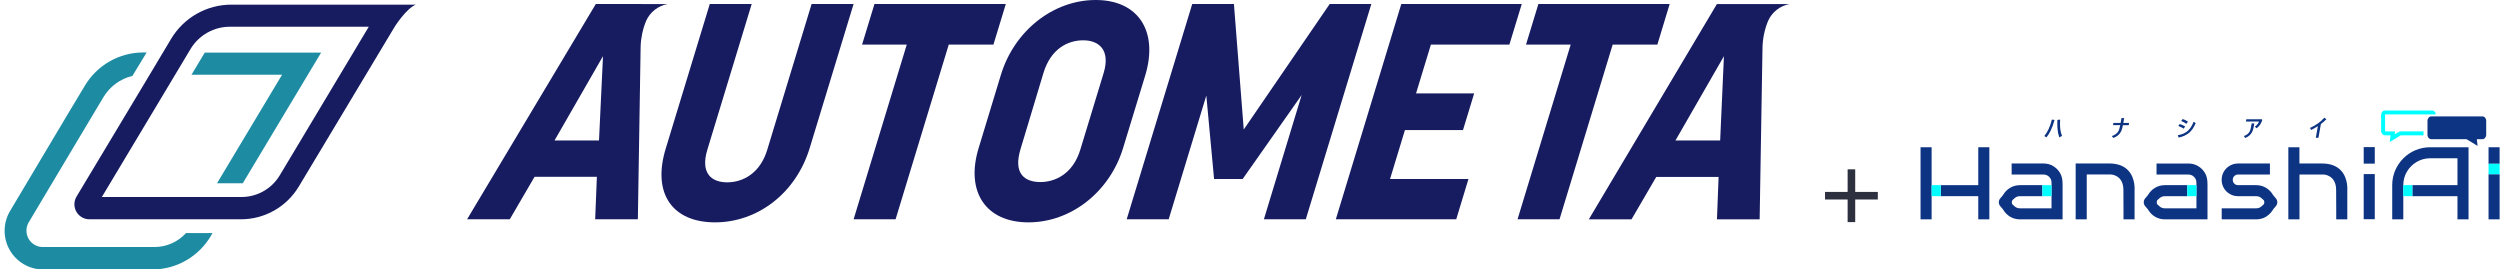 <svg width="501" height="54" viewBox="0 0 501 54" fill="none" xmlns="http://www.w3.org/2000/svg">
<path d="M409.672 27.269C410.357 26.438 410.861 25.34 411.192 23.964L411.735 24.034C411.503 24.869 411.247 25.571 410.967 26.151C410.727 26.649 410.44 27.104 410.113 27.52L409.672 27.265V27.269ZM412.306 24.026L412.857 23.968C412.755 25.332 412.881 26.422 413.235 27.245L412.676 27.527C412.491 26.983 412.369 26.39 412.318 25.759C412.274 25.261 412.27 24.685 412.302 24.026H412.306Z" fill="#0D3483"/>
<path d="M425.511 24.638H426.676L426.597 25.085H425.432C425.345 25.52 425.259 25.861 425.164 26.105C425.085 26.308 424.983 26.497 424.853 26.677C424.7 26.889 424.519 27.073 424.302 27.226C424.097 27.375 423.841 27.516 423.53 27.653L423.211 27.273C423.79 27.061 424.192 26.783 424.424 26.442C424.538 26.277 424.629 26.089 424.7 25.873C424.767 25.677 424.83 25.415 424.893 25.081H423.448L423.526 24.634H424.971L425.144 23.662H425.684L425.511 24.634V24.638Z" fill="#0D3483"/>
<path d="M439.594 24.395L440.019 24.665C439.862 25.061 439.669 25.43 439.436 25.775C439.22 26.093 438.999 26.351 438.775 26.547C438.185 27.057 437.456 27.398 436.59 27.57L436.44 27.096C437.271 26.955 437.933 26.665 438.429 26.23C438.673 26.014 438.901 25.74 439.11 25.402C439.303 25.093 439.464 24.759 439.594 24.399V24.395ZM436.527 25.246L436.822 24.854C437.322 25.034 437.688 25.198 437.921 25.351L437.594 25.783C437.354 25.602 436.999 25.422 436.527 25.242V25.246ZM437.106 24.246L437.425 23.854C437.862 24.018 438.212 24.195 438.476 24.383L438.129 24.818C437.885 24.603 437.543 24.41 437.102 24.242L437.106 24.246Z" fill="#0D3483"/>
<path d="M449.665 27.269C450.126 27.097 450.464 26.869 450.677 26.587C450.874 26.328 451.008 25.975 451.09 25.521L451.232 24.725H451.767L451.641 25.442C451.531 26.07 451.319 26.564 451.008 26.92C450.763 27.206 450.413 27.45 449.96 27.649L449.669 27.265L449.665 27.269ZM450.161 23.901H453.279L453.366 24.043C453.24 24.442 453.078 24.776 452.886 25.042C452.716 25.277 452.492 25.501 452.216 25.705L451.87 25.375C452.09 25.234 452.279 25.058 452.437 24.846C452.563 24.678 452.649 24.513 452.7 24.352H450.082L450.161 23.905V23.901Z" fill="#0D3483"/>
<path d="M464.495 25.282C464.078 25.552 463.625 25.807 463.149 26.046L462.924 25.638C463.542 25.356 464.105 25.027 464.617 24.658C465.09 24.313 465.475 23.96 465.779 23.596L466.212 23.894C465.842 24.262 465.475 24.584 465.105 24.858L464.617 27.618H464.086L464.499 25.285L464.495 25.282Z" fill="#0D3483"/>
<path d="M411.452 33.275C410.877 32.934 410.224 32.762 409.511 32.762H403.133V34.973H409.511C409.952 34.973 410.338 35.13 410.653 35.443C410.968 35.757 411.125 36.141 411.125 36.58V41.748H404.787C404.346 41.748 403.96 41.591 403.645 41.277C403.566 41.199 403.5 41.14 403.44 41.093C403.255 40.936 403.173 40.866 403.173 40.532C403.173 40.199 403.255 40.133 403.44 39.976C403.5 39.925 403.57 39.866 403.645 39.788C403.96 39.474 404.342 39.317 404.787 39.317H409.287V37.106H404.787C404.09 37.106 403.44 37.278 402.858 37.619C402.275 37.961 401.807 38.423 401.468 38.992C401.35 39.188 401.208 39.344 401.07 39.497C400.807 39.788 400.559 40.058 400.559 40.532C400.559 41.007 400.807 41.277 401.07 41.568C401.208 41.72 401.35 41.877 401.468 42.073C401.811 42.646 402.279 43.108 402.858 43.446C403.437 43.787 404.086 43.959 404.787 43.959H413.342V36.976C413.342 35.941 413.192 35.267 412.826 34.651C412.484 34.079 412.019 33.616 411.444 33.279L411.452 33.275Z" fill="#0D3483"/>
<path d="M440.187 37.082H440.167V39.27V41.748H433.829C433.388 41.748 433.002 41.591 432.687 41.278C432.608 41.199 432.542 41.14 432.482 41.093C432.297 40.936 432.215 40.866 432.215 40.533C432.215 40.199 432.297 40.133 432.482 39.976C432.542 39.925 432.612 39.866 432.687 39.788C433.002 39.474 433.384 39.317 433.829 39.317H438.329V37.106H433.829C433.132 37.106 432.482 37.278 431.9 37.62C431.317 37.961 430.849 38.423 430.51 38.992C430.392 39.188 430.25 39.345 430.112 39.498C429.849 39.788 429.601 40.058 429.601 40.533C429.601 41.007 429.849 41.278 430.112 41.568C430.25 41.721 430.396 41.877 430.51 42.073C430.853 42.646 431.321 43.108 431.9 43.446C432.479 43.787 433.128 43.959 433.829 43.959H442.384V36.977C442.384 35.941 442.234 35.267 441.868 34.652C441.526 34.079 441.061 33.617 440.486 33.279C439.912 32.938 439.258 32.766 438.545 32.766H432.168V34.977H438.545C438.986 34.977 439.372 35.134 439.687 35.447C440.002 35.761 440.16 36.145 440.16 36.584V37.086" fill="#0D3483"/>
<path d="M500.924 34.915H498.704V43.956H500.924V34.915Z" fill="#0D3483"/>
<path d="M498.704 29.508V32.821H498.711H498.751H500.873H500.912H500.92V29.508H498.704Z" fill="#0D3483"/>
<path d="M475.905 34.887H473.685V43.928H475.905V34.887Z" fill="#0D3483"/>
<path d="M475.905 29.48H473.685V32.793H475.905V29.48Z" fill="#0D3483"/>
<path d="M396.444 37.106H388.936V39.313H396.444V43.956H398.664V29.508H396.444V37.106Z" fill="#0D3483"/>
<path d="M384.877 37.063V37.102V39.231V39.27V43.956H387.097V39.27V39.231V37.102V37.063V29.508H384.877V37.063Z" fill="#0D3483"/>
<path d="M455.467 38.992C455.125 38.419 454.656 37.957 454.077 37.619C453.495 37.278 452.845 37.106 452.148 37.106H448.515C448.215 37.106 447.959 37.004 447.755 36.796C447.55 36.592 447.444 36.337 447.444 36.039C447.444 35.741 447.546 35.487 447.755 35.283C447.963 35.079 448.215 34.973 448.515 34.973H454.892V32.762H448.515C447.92 32.762 447.361 32.911 446.857 33.201C446.357 33.491 445.955 33.887 445.66 34.381C445.369 34.875 445.219 35.432 445.219 36.039C445.219 36.647 445.369 37.188 445.66 37.69C445.952 38.192 446.353 38.592 446.857 38.878C447.361 39.168 447.916 39.317 448.515 39.317H452.148C452.593 39.317 452.975 39.478 453.29 39.788C453.369 39.866 453.436 39.925 453.495 39.976C453.68 40.133 453.763 40.203 453.763 40.532C453.763 40.862 453.68 40.936 453.495 41.093C453.436 41.144 453.369 41.203 453.29 41.277C452.975 41.591 452.593 41.748 452.148 41.748H445.227V43.959H452.148C452.861 43.959 453.514 43.787 454.089 43.446C454.133 43.422 454.164 43.395 454.192 43.367C454.719 43.034 455.148 42.602 455.467 42.069C455.585 41.873 455.727 41.717 455.865 41.564C456.129 41.273 456.377 41.003 456.377 40.529C456.377 40.054 456.129 39.784 455.865 39.493C455.727 39.341 455.581 39.184 455.467 38.988V38.992Z" fill="#0D3483"/>
<path d="M484.062 30.092C483.141 30.484 482.322 31.037 481.625 31.735C480.928 32.437 480.377 33.256 479.987 34.173C479.601 35.075 479.404 36.055 479.4 37.075V37.094C479.4 37.094 479.4 37.102 479.4 37.106C479.4 37.11 479.4 37.118 479.4 37.122V43.956H481.621V37.122C481.621 37.122 481.621 37.118 481.621 37.114V37.094C481.625 36.114 481.869 35.205 482.349 34.397C482.83 33.581 483.491 32.923 484.314 32.441C485.137 31.958 486.05 31.715 487.03 31.715H492.475V37.102H483.44V39.313H492.475V43.956H494.696V29.508H487.034C485.991 29.508 484.995 29.704 484.074 30.096L484.062 30.092Z" fill="#0D3483"/>
<path d="M422.697 32.761H415.964V43.955H418.185V34.969H423.043C423.043 34.969 423.685 34.988 424.307 35.392C424.882 35.761 425.555 36.541 425.531 38.152L425.547 41.889V43.951H427.767V38.16C427.767 38.137 427.98 35.78 426.535 34.2C425.661 33.244 424.37 32.758 422.697 32.758V32.761Z" fill="#0D3483"/>
<path d="M465.328 32.762H460.804V29.508H458.583V43.959H460.816V34.973H465.674C465.674 34.973 466.316 34.993 466.938 35.397C467.513 35.765 468.186 36.545 468.162 38.157L468.178 41.893V43.956H470.398V38.165C470.398 38.141 470.611 35.785 469.166 34.205C468.292 33.248 467.001 32.762 465.328 32.762Z" fill="#0D3483"/>
<path d="M498.235 26.99C498.235 27.492 497.889 27.9 497.464 27.9H496.358L496.507 29.237L494.295 27.9H487.239C486.81 27.9 486.468 27.496 486.468 26.99V24.23C486.468 23.728 486.814 23.321 487.239 23.321H497.464C497.893 23.321 498.235 23.724 498.235 24.23V26.99Z" fill="#0D3483"/>
<path d="M409.292 39.313H411.13V37.118L409.292 37.102V37.145V39.313Z" fill="#00FFFF"/>
<path d="M438.334 39.313H440.169V37.106L438.334 37.102V37.145V39.313Z" fill="#00FFFF"/>
<path d="M500.926 32.82H498.705V34.914H500.926V32.82Z" fill="#00FFFF"/>
<path d="M388.934 39.313H387.1V37.102H388.934V39.313Z" fill="#00FFFF"/>
<path d="M481.613 39.313H483.428V37.102H481.613V37.204V39.309V39.313Z" fill="#00FFFF"/>
<path d="M481.123 26.328H480.914L480.733 26.43L479.886 26.912L479.973 26.328H478.001C477.989 26.308 477.969 26.265 477.969 26.202V23.054C477.969 22.991 477.985 22.952 478.001 22.928H485.469H486.457H486.945H488.15C488.099 22.485 487.78 22.144 487.386 22.144H477.949C477.52 22.144 477.178 22.548 477.178 23.054V26.206C477.178 26.708 477.524 27.116 477.949 27.116H479.056L478.906 28.453L481.119 27.116H485.674V26.332H481.119L481.123 26.328Z" fill="#00FFFF"/>
<path d="M128.597 0.802H119.4L93.603 43.945H102.159L107.122 35.437H119.614L119.271 43.945H127.827L128.383 9.339C128.436 7.557 128.813 5.8 129.496 4.154C129.887 3.292 130.481 2.537 131.226 1.956C131.971 1.375 132.845 0.984 133.774 0.817H128.597V0.802ZM120.041 28.146H111.129L120.84 11.258L120.041 28.146Z" fill="#171C61"/>
<path d="M153.762 29.994C152.336 34.764 148.842 36.54 145.733 36.54C142.625 36.54 140.3 34.764 141.755 29.994L150.639 0.802H142.24L133.441 29.679C130.589 38.917 134.867 44.561 143.295 44.561C151.722 44.561 159.466 38.831 162.26 29.679L171.059 0.802H162.645L153.762 29.994Z" fill="#171C61"/>
<path d="M201.565 0.802H175.241L172.76 8.938H181.715L171.063 43.945H179.476L190.129 8.938H199.084L201.565 0.802Z" fill="#171C61"/>
<path d="M219.589 0C211.033 0 203.261 6.188 200.58 14.997L196.117 29.679C193.45 38.43 197.543 44.561 206.099 44.561C214.655 44.561 222.398 38.43 225.064 29.679L229.542 14.997C232.152 6.188 228.059 0 219.589 0ZM221.157 14.682L216.494 29.994C214.983 34.95 211.346 36.482 208.494 36.482C205.314 36.482 203.033 34.763 204.502 29.922L209.107 14.624C210.619 9.668 214.084 8.079 217.079 8.079C220.073 8.079 222.626 9.855 221.157 14.682Z" fill="#171C61"/>
<path d="M266.473 0.802L249.247 25.954L247.279 0.802H238.923L225.79 43.945H234.203L241.746 19.151L243.301 35.867H249.033L260.855 19.036L253.283 43.945H261.682L274.815 0.802H266.473Z" fill="#171C61"/>
<path d="M267.701 43.945H291.829L294.281 35.867H278.567L281.547 26.069H293.183L295.422 18.721H283.772L286.752 8.938H302.481L304.962 0.802H280.82L267.701 43.945Z" fill="#171C61"/>
<path d="M332.135 8.938L334.602 0.802H308.293L305.812 8.938H314.767L304.115 43.945H312.528L323.18 8.938H332.135Z" fill="#171C61"/>
<path d="M353.276 0.817H344.064L318.396 43.959H326.952L331.914 35.451H344.406L344.078 43.959H352.634L353.205 9.583C353.239 7.738 353.616 5.917 354.317 4.211C354.701 3.338 355.291 2.573 356.037 1.981C356.782 1.389 357.66 0.99 358.595 0.817H353.276ZM344.72 28.146H335.765L345.476 11.259L344.72 28.146Z" fill="#171C61"/>
<path d="M83.329 0.931H46.353C43.923 0.931 41.536 1.564 39.422 2.766C37.307 3.968 35.539 5.7 34.289 7.792L29.098 16.472L15.338 39.39C15.065 39.846 14.918 40.367 14.911 40.899C14.905 41.431 15.039 41.955 15.3 42.418C15.561 42.882 15.939 43.267 16.397 43.535C16.854 43.803 17.375 43.944 17.904 43.945H48.292C50.625 43.947 52.919 43.342 54.95 42.19C56.982 41.038 58.682 39.378 59.886 37.37L79.079 5.385C79.079 5.385 81.375 1.719 83.329 0.931ZM56.52 34.376L56.035 35.179C55.238 36.492 54.117 37.577 52.781 38.33C51.444 39.083 49.938 39.477 48.406 39.476H20.414L34.246 16.4L38.225 9.754C39.053 8.404 40.214 7.29 41.595 6.52C42.976 5.75 44.531 5.349 46.11 5.357H73.903L56.52 34.376Z" fill="#171C61"/>
<path d="M31.055 49.502H8.61C8.03 49.51 7.458 49.363 6.953 49.075C6.448 48.787 6.029 48.369 5.738 47.864C5.448 47.359 5.296 46.786 5.3 46.202C5.303 45.619 5.462 45.048 5.758 44.546L15.569 28.103L20.703 19.509C21.339 18.437 22.183 17.504 23.185 16.766C24.187 16.028 25.326 15.499 26.535 15.212L29.387 10.513H28.66C26.307 10.521 23.997 11.139 21.953 12.309C19.909 13.478 18.201 15.159 16.995 17.188L13.972 22.216L2.022 42.269C1.322 43.444 0.944 44.784 0.926 46.153C0.909 47.523 1.254 48.872 1.925 50.064C2.596 51.257 3.569 52.249 4.746 52.94C5.923 53.632 7.261 53.997 8.625 54H30.628C32.981 53.982 35.289 53.352 37.328 52.173C39.367 50.993 41.068 49.303 42.264 47.268L42.592 46.709H37.273C36.482 47.578 35.522 48.273 34.453 48.754C33.383 49.234 32.227 49.489 31.055 49.502Z" fill="#1D8CA3"/>
<path d="M56.523 14.983L43.489 36.726H48.651L64.351 10.543H41.036L38.37 14.983H56.523Z" fill="#1D8CA3"/>
<path d="M376.314 39.98H371.784V44.51H370.264V39.98H365.735V38.461H370.264V33.931H371.784V38.461H376.314V39.98Z" fill="#2D303F"/>
</svg>
